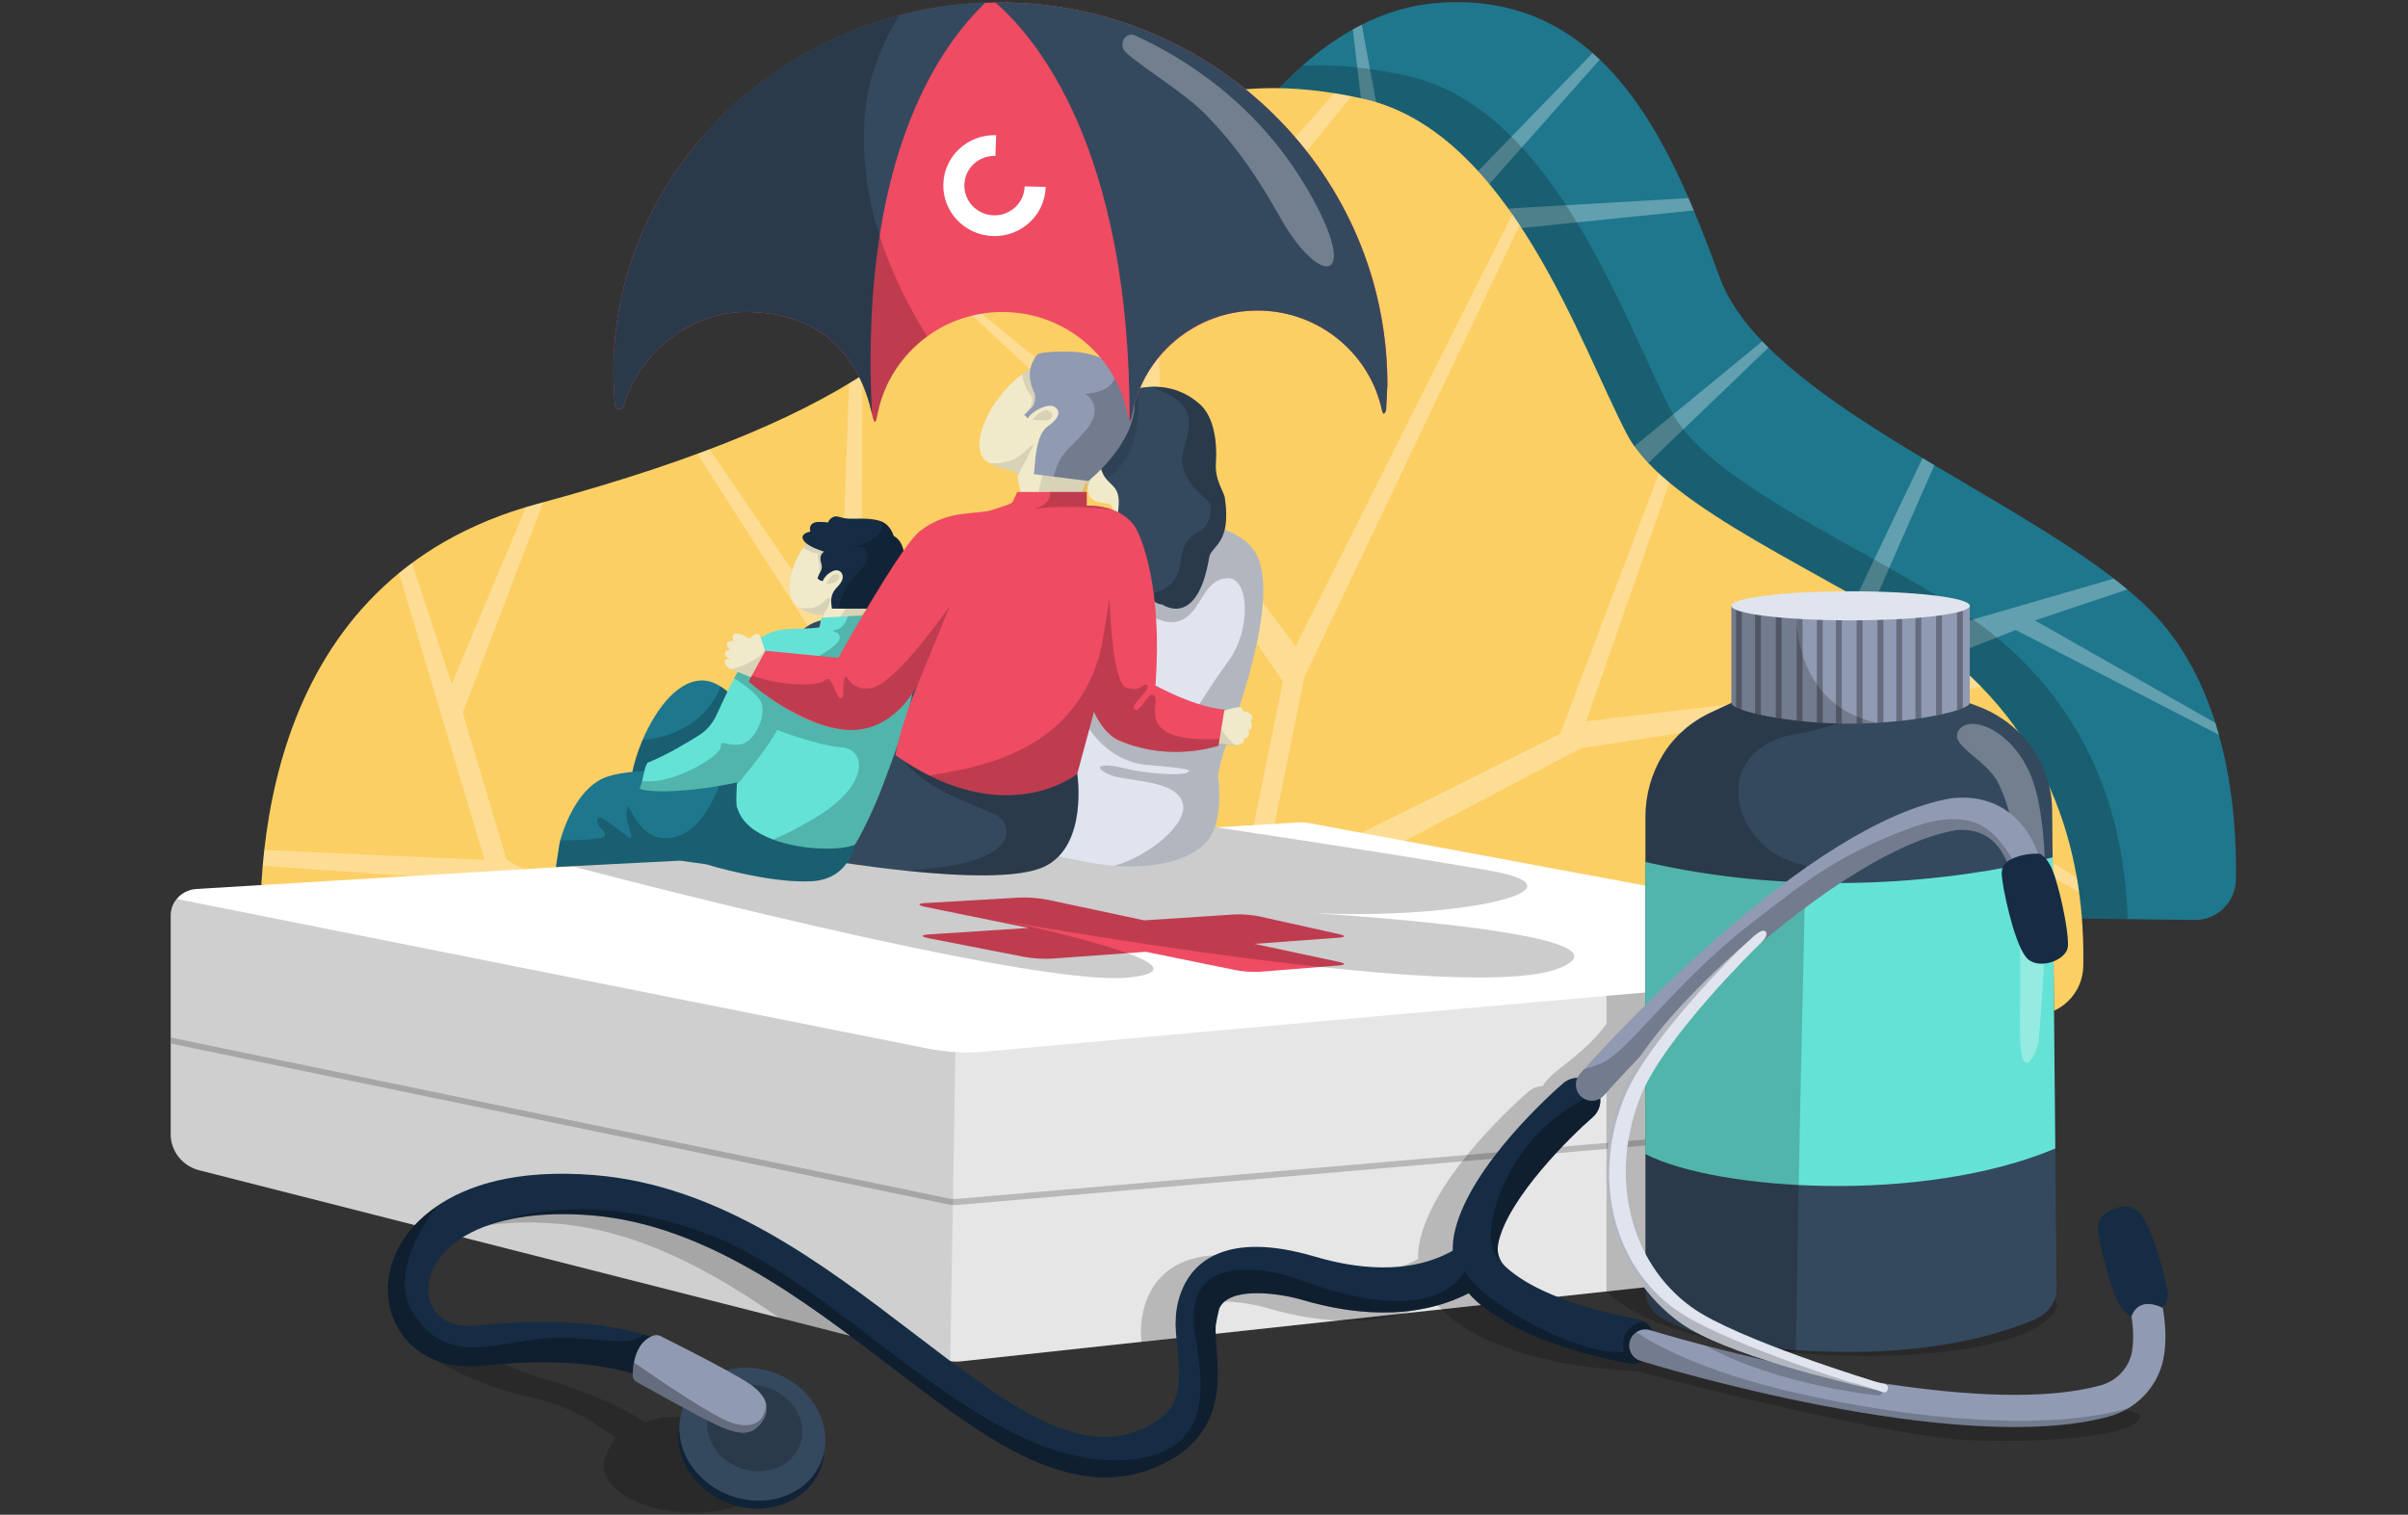 <svg width="550" height="346" viewBox="0 0 550 346" fill="none" xmlns="http://www.w3.org/2000/svg">
<rect x="0" y="0" width="550" height="346" fill="#333333" stroke="none"/>
<g clip-path="url(#clip0_5120_255518)">
<g clip-path="url(#clip1_5120_255518)">
<path d="M510.692 200.975C510.597 206.111 506.373 210.199 501.242 210.137L485.969 209.953L353.024 208.365L256.376 82.879C256.376 82.879 270.689 38.611 297.467 15C301.089 11.808 304.931 8.993 309.003 6.718C309.674 6.341 310.35 5.979 311.031 5.634C316.33 2.955 321.996 1.194 328.018 0.696C343.197 -0.567 354.722 4.129 363.779 12.112C364.33 12.594 364.875 13.087 365.404 13.6C374.136 21.929 380.499 33.355 385.672 45.247C386.081 46.185 386.474 47.118 386.867 48.062C389.021 53.208 390.976 58.402 392.821 63.439C394.666 68.481 398.047 73.298 402.507 77.952C402.963 78.434 403.44 78.912 403.927 79.394C412.926 88.299 425.752 96.59 439.127 104.63C440.024 105.175 440.92 105.71 441.821 106.25C456.513 115.008 471.597 123.488 482.803 132.152C483.867 132.975 484.899 133.798 485.89 134.631C488.38 136.712 490.628 138.803 492.573 140.91C499.045 147.939 503.27 156.477 506.001 165.125C506.284 166.026 506.551 166.928 506.802 167.829C510.309 180.366 510.844 192.83 510.692 200.964V200.975Z" fill="#1F778D"/>
<path opacity="0.3" d="M506.797 167.842L460.397 143.9L424.059 158.255L413.288 178.749L329.973 126.331L316.98 74.642L308.993 6.726C309.663 6.348 310.34 5.987 311.021 5.641L320.523 56.706L363.764 12.119C364.314 12.601 364.859 13.094 365.388 13.607L334.701 48.205C334.701 48.205 359.23 46.784 385.662 45.254C386.07 46.192 386.463 47.125 386.857 48.069C358.276 50.988 330.765 53.792 330.765 53.792L322.609 61.428L353.024 118.595L402.502 77.965C402.958 78.447 403.435 78.924 403.922 79.406L365.54 116.262L413.299 158.743L439.128 104.643C440.024 105.188 440.92 105.722 441.822 106.262L422.785 149.581L482.803 132.17C483.867 132.993 484.899 133.815 485.89 134.649L464.783 141.719L506.006 165.148C506.289 166.049 506.556 166.951 506.808 167.852L506.797 167.842Z" fill="white"/>
<path opacity="0.2" d="M485.969 209.956L353.024 208.367L256.376 82.882C256.376 82.882 270.689 38.614 297.467 15.002C304.91 14.656 312.923 15.427 321.603 17.366C355.142 24.877 371.264 74.087 381.835 94.082C390.787 111.022 428.582 126.127 449.951 140.96C477.965 160.421 485.329 187.738 485.974 209.95L485.969 209.956Z" fill="black"/>
<path d="M464.495 231.896L71.323 233.866C65.348 233.898 60.358 229.312 59.902 223.352C57.926 197.555 59.462 132.196 122.708 115.105C202.04 93.663 214.765 73.044 234.567 49.06C254.368 25.076 277.896 15.065 311.435 22.576C344.974 30.087 361.101 79.291 371.667 99.292C380.619 116.232 418.419 131.332 439.783 146.17C470.161 167.266 476.257 197.607 475.837 220.669C475.722 226.874 470.701 231.869 464.495 231.896Z" fill="#FCCF65"/>
<path opacity="0.3" d="M115.7 196.414L182.82 233.307L175.252 233.344L113.2 201.472L60.012 197.782C60.112 196.592 60.227 195.392 60.363 194.176L110.695 196.414L91.135 130.914C92.094 130.123 93.09 129.347 94.112 128.597L103.184 156.266L120.135 115.84C120.984 115.583 121.843 115.342 122.713 115.106C123.169 114.981 123.625 114.86 124.071 114.734L105.69 162.781L115.706 196.414H115.7Z" fill="white"/>
<path opacity="0.3" d="M228.503 233.077L223.319 233.103L209.561 182.074L159.281 103.66C160.214 103.319 161.137 102.973 162.038 102.627L191.793 146.161L193.937 87.58C194.985 86.951 196.002 86.316 196.987 85.688L196.699 154.537L212.821 180.397L228.508 233.077H228.503Z" fill="white"/>
<path opacity="0.3" d="M474.878 203.8L405.484 164.103L361.101 170.906L285.402 210.713L283.882 232.805L277.293 232.842L293.038 155.664L259.368 106.732L218.104 68.376C218.408 68.057 218.707 67.742 219.011 67.422L259.374 100.327L263.913 25.592C264.562 25.304 265.218 25.026 265.878 24.764L264.379 67.129L304.763 21.289C306.052 21.494 307.357 21.729 308.678 21.991L264.599 75.934L265.38 106.727L295.916 147.661L345.43 48.952C345.996 49.76 346.551 50.572 347.091 51.395L297.918 154.653L288.405 201.473L356.358 167.614L378.9 108.137C379.666 108.839 380.467 109.541 381.306 110.238L362.28 164.747L449.998 154.412C450.868 155.224 451.712 156.052 452.524 156.891L413.32 162.902L474.375 200.508C474.564 201.614 474.731 202.704 474.883 203.8H474.878Z" fill="white"/>
<path opacity="0.2" d="M178.664 334.612C178.664 340.629 169.533 345.504 158.275 345.504C147.017 345.504 137.887 340.629 137.887 334.612C137.887 333.108 139.543 329.748 140.575 328.443C136.267 325.309 130.769 321.32 121.403 319.234C104.867 315.56 93.797 307.096 93.797 307.096L107.1 304.297C107.1 304.297 107.959 310.33 124.715 315.131C135.135 318.113 142.378 321.693 147.426 324.9C150.922 323.396 153.437 323.716 158.27 323.716C169.528 323.716 178.658 328.59 178.658 334.607L178.664 334.612Z" fill="black"/>
<path d="M458.358 224.653V277.495C458.358 281.73 455.118 285.32 450.773 285.902L219.661 310.944C218.424 311.107 217.166 311.013 215.966 310.677L45.284 267.253C41.553 266.189 39 262.877 39 259.119V209.086C39 207.676 39.503 206.376 40.358 205.344C41.055 204.479 41.998 203.808 43.093 203.415H43.099C43.649 203.221 44.246 203.101 44.86 203.059L296.634 187.854C297.373 187.807 298.122 187.854 298.845 187.99L451.229 216.329C453.331 216.723 455.134 217.813 456.397 219.333C456.586 219.553 456.754 219.783 456.921 220.019C457.828 221.361 458.352 222.965 458.352 224.658L458.358 224.653Z" fill="white"/>
<path opacity="0.1" d="M458.358 224.653V277.49C458.358 281.73 455.118 285.315 450.768 285.897L372.013 294.429L329.271 299.063L320.712 299.99L305.565 301.631H305.554L269.741 305.509L260.705 306.489L219.661 310.934C218.791 311.044 217.91 311.034 217.045 310.897C216.678 310.84 216.317 310.766 215.96 310.661L201.5 306.982L177.946 300.991L103.09 281.95L90.16 278.658L45.295 267.248C41.558 266.184 39 262.877 39 259.119V209.086C39 207.676 39.498 206.376 40.352 205.344L211.773 239.49C213.906 239.92 216.055 240.198 218.214 240.319C220.347 240.444 222.48 240.418 224.614 240.25C224.614 240.25 305.664 232.855 372.454 226.99C377.055 226.587 381.589 226.193 386.018 225.811C417.675 223.049 444.301 220.811 454.558 220.15C455.485 220.093 456.272 220.051 456.921 220.014C457.341 220.627 457.676 221.298 457.912 222.011C458.2 222.844 458.352 223.741 458.352 224.658L458.358 224.653Z" fill="black"/>
<g opacity="0.2">
<path d="M458.358 253.172V254.529L218.618 275.248C217.968 275.306 217.313 275.264 216.673 275.133L39 238.371V236.992L216.621 273.739C217.26 273.87 217.915 273.912 218.565 273.854L458.358 253.172Z" fill="black"/>
</g>
<path opacity="0.1" d="M218.219 240.319L217.045 310.903V311.018L201.631 307.092L178.071 301.086L103.043 281.971L90.134 278.679L45.289 267.253C41.558 266.184 39 262.877 39 259.119V209.086C39 207.676 39.498 206.376 40.352 205.344L211.773 239.49C213.906 239.92 216.055 240.198 218.214 240.319H218.219Z" fill="black"/>
<g clip-path="url(#clip2_5120_255518)">
<path d="M281.949 208.88L261.339 210.228L239.333 205.531C237.543 205.149 234.655 204.922 232.884 205.025L211.367 206.275C209.508 206.384 209.549 206.787 211.458 207.178L234.92 211.956L212.096 213.45C210.252 213.571 210.294 213.969 212.188 214.336L233.952 218.576C235.733 218.922 238.575 219.101 240.302 218.975L261.69 217.41L282.293 221.608C283.866 221.93 286.395 222.085 287.942 221.961L305.885 220.521C307.367 220.402 307.367 220.051 305.885 219.735L286.491 215.597L305.875 214.18C307.367 214.072 307.367 213.716 305.875 213.384L287.676 209.333C286.098 208.983 283.532 208.779 281.946 208.882L281.949 208.88Z" fill="#EF4B63"/>
</g>
<path opacity="0.2" d="M469.731 298.655C463.405 313.892 386.212 314.122 366.929 294.992V244.131C366.929 244.131 348.941 272.444 356.447 254.419C333.611 269.891 339.439 297.974 339.439 297.974L329.271 299.075C328.647 298.514 328.076 297.922 327.562 297.293C325.319 298.44 323.029 299.331 320.712 299.997C315.659 301.459 310.502 301.873 305.565 301.638H305.554C299.726 301.365 294.196 300.191 289.5 298.802C284.925 297.445 272.917 295.453 270.564 300.804C270.218 302.136 269.95 303.483 269.73 304.835H269.767C269.751 305.055 269.741 305.28 269.741 305.516L260.705 306.496C260.642 305.715 260.595 304.934 260.574 304.169H260.616C260.584 301.575 261.046 298.834 262.256 296.082C264.589 290.767 271.607 282.774 292.43 288.933C301.34 291.574 313.736 293.32 323.904 287.57C323.862 286.04 324.035 284.457 324.438 282.843C328.155 267.805 346.981 251.175 349.125 249.33C350.068 248.518 351.232 248.104 352.385 248.083C352.521 247.779 352.71 247.485 352.946 247.218C353.066 247.071 353.386 246.715 353.879 246.159C355.786 244.036 362.61 239.938 366.935 233.868V227.479C371.536 227.076 381.594 226.195 386.023 225.812C379.43 232.998 473.07 290.6 469.736 298.65L469.731 298.655Z" fill="black"/>
<path d="M469.731 294.456C469.763 297.722 467.488 300.243 464.485 301.511C458.787 303.917 449.18 306.925 435.847 308.194C431.826 308.571 427.471 308.802 422.785 308.802C420.317 308.802 417.979 308.76 415.767 308.686C414.855 308.655 413.964 308.618 413.089 308.576C401.218 307.984 393.162 306.302 387.056 304.252C384.739 303.471 382.7 302.643 380.845 301.799C377.978 300.494 375.834 298.031 375.834 294.881V186.56C375.834 181.549 377.218 176.717 379.734 172.54C382.349 168.21 386.275 164.819 390.861 162.697L395.468 160.558L399.294 151.695L444.788 152.864L445.695 154.709L448.331 160.024L452.058 161.444C461.644 165.113 468.321 174.075 468.709 184.333C468.72 184.595 468.725 184.857 468.725 185.119L468.824 195.837L469.432 262.349L469.726 294.462L469.731 294.456Z" fill="#34495E"/>
<path d="M469.432 262.35C439.017 275.112 392.108 271.957 375.824 263.624V196.897C417.691 206.504 454.825 199.35 468.824 195.844L469.432 262.355V262.35Z" fill="#65E2D6"/>
<path opacity="0.2" d="M412.402 197.677C411.543 237.29 410.877 261.798 410.201 308.807C396.029 308.073 382.695 302.643 380.84 301.799C377.973 300.494 375.829 298.031 375.829 294.881V186.56C375.829 181.549 377.213 176.717 379.728 172.54C382.344 168.21 386.27 164.819 390.856 162.697L395.463 160.558L399.289 151.695L444.783 152.864L445.69 154.709C433.341 158.802 423.095 165.537 410.364 167.655C389.587 171.109 395.274 194.616 412.402 197.677Z" fill="black"/>
<path opacity="0.3" d="M465.68 237.573C467.247 218.421 468.783 190.915 464.291 178.284C460.328 167.136 450.27 162.985 447.508 166.653C444.746 170.322 453.782 173.226 456.523 179.107C460.858 188.389 461.738 197.561 461.371 234.459C461.225 249.271 465.449 240.33 465.675 237.573H465.68Z" fill="white"/>
<path d="M395.457 160.553C395.457 162.387 408.487 165.296 422.686 165.296C435.993 165.296 449.914 162.387 449.914 160.553V138.382C442.854 138.382 401.894 137.575 395.457 138.382V160.553Z" fill="#909AB2"/>
<g opacity="0.3">
<path d="M397.842 138.203V162.108C397.313 161.92 396.862 161.731 396.5 161.542V138.282C396.894 138.256 397.344 138.229 397.842 138.203Z" fill="black"/>
<path d="M402.203 138.078V163.294C401.736 163.194 401.291 163.095 400.861 162.99V138.104C401.291 138.094 401.736 138.083 402.203 138.078Z" fill="black"/>
<path d="M406.931 138.036V164.148C406.475 164.08 406.029 164.012 405.589 163.939V138.042C406.029 138.042 406.475 138.031 406.931 138.031V138.036Z" fill="black"/>
<path d="M411.705 138.023V164.743C411.255 164.696 410.804 164.649 410.364 164.597V138.023H411.705Z" fill="black"/>
<path d="M416.312 138.031V165.102C415.862 165.076 415.416 165.045 414.971 165.018V138.031C415.416 138.031 415.862 138.031 416.312 138.036V138.031Z" fill="black"/>
<path d="M420.668 138.068V165.28C420.217 165.27 419.772 165.259 419.326 165.249V138.062C419.772 138.062 420.217 138.068 420.668 138.073V138.068Z" fill="black"/>
<path d="M425.401 138.109V165.259C424.955 165.275 424.51 165.28 424.064 165.285V138.094C424.51 138.099 424.955 138.104 425.401 138.109Z" fill="black"/>
<path d="M430.175 138.151V165.007C429.73 165.039 429.284 165.07 428.834 165.102V138.141C429.284 138.141 429.73 138.151 430.175 138.156V138.151Z" fill="black"/>
<path d="M434.468 138.203V164.609C434.028 164.661 433.582 164.708 433.132 164.755V138.188C433.582 138.193 434.028 138.198 434.468 138.208V138.203Z" fill="black"/>
<path d="M438.829 138.258V164.029C438.389 164.097 437.943 164.165 437.487 164.228V138.242C437.943 138.253 438.389 138.258 438.829 138.263V138.258Z" fill="black"/>
<path d="M443.556 138.32V163.153C443.127 163.248 442.676 163.342 442.215 163.436V138.305C442.676 138.305 443.121 138.315 443.556 138.32Z" fill="black"/>
<path d="M448.331 138.372V161.764C447.949 161.927 447.498 162.089 446.995 162.252V138.367C447.482 138.367 447.928 138.378 448.331 138.378V138.372Z" fill="black"/>
</g>
<path opacity="0.2" d="M428.635 165.118C427.565 165.181 426.48 165.228 425.401 165.26C424.955 165.275 424.51 165.281 424.064 165.286C423.608 165.296 423.147 165.296 422.691 165.296C422.015 165.296 421.344 165.291 420.673 165.275C420.222 165.265 419.777 165.254 419.331 165.244C418.315 165.212 417.303 165.165 416.318 165.108C415.867 165.081 415.421 165.05 414.976 165.024C413.859 164.945 412.769 164.851 411.711 164.746C411.26 164.699 410.809 164.652 410.369 164.599C409.174 164.463 408.031 164.316 406.936 164.148C406.48 164.08 406.034 164.012 405.594 163.939C404.378 163.74 403.241 163.525 402.203 163.299C401.736 163.2 401.291 163.1 400.861 162.995C399.682 162.707 398.665 162.408 397.842 162.115C397.313 161.926 396.862 161.737 396.5 161.549C395.824 161.203 395.457 160.862 395.457 160.558V138.388C395.74 138.351 396.092 138.32 396.5 138.288C396.894 138.262 397.344 138.236 397.842 138.209C398.707 138.173 399.719 138.136 400.861 138.11C401.291 138.099 401.736 138.089 402.203 138.084C403.256 138.063 404.389 138.052 405.594 138.042C406.034 138.042 406.48 138.031 406.936 138.031C407.083 138.031 407.224 138.031 407.371 138.031C409.169 138.671 410.322 139.074 410.322 139.074C410.322 139.074 408.718 160.715 428.64 165.113L428.635 165.118Z" fill="black"/>
<path d="M422.686 141.698C437.723 141.698 449.914 140.213 449.914 138.38C449.914 136.548 437.723 135.062 422.686 135.062C407.648 135.062 395.457 136.548 395.457 138.38C395.457 140.213 407.648 141.698 422.686 141.698Z" fill="#DFE4EE"/>
<path opacity="0.2" d="M329.271 299.071C329.271 299.071 339.444 311.645 373.874 313.186C373.874 313.186 425.741 327.044 446.989 328.773C459.107 329.759 487.19 328.962 488.814 323.799C489.643 321.163 469.244 320.508 455.962 322.08C442.676 323.653 445.595 324.612 422.628 318.82C399.661 313.029 369.345 304.726 369.345 304.726L342.06 297.688L329.266 299.076L329.271 299.071Z" fill="black"/>
<path opacity="0.2" d="M201.5 306.996C201.547 307.038 201.584 307.07 201.631 307.101L178.071 301.095C178.024 301.063 177.987 301.032 177.94 301.006C162.599 290.298 145.759 281.016 127.111 279.506C117.676 278.736 109.427 279.632 103.085 281.969C103.069 281.969 103.059 281.969 103.043 281.985L96.455 280.308C96.455 280.308 102.236 277.216 102.817 276.812C109.505 272.205 109.647 268.835 127.86 270.313C156.509 272.635 180.094 290.654 200.907 306.551C201.107 306.703 201.301 306.85 201.5 306.996Z" fill="black"/>
<path d="M378.025 307.01L378.004 307.151C377.532 309.94 374.927 311.832 372.134 311.386C372.134 311.386 372.123 311.386 372.108 311.386C371.112 311.234 357.207 308.975 345.697 302.932C343.517 301.79 341.431 300.495 339.523 299.075C339.219 298.844 338.915 298.624 338.621 298.393C338.343 298.168 338.071 297.953 337.814 297.733C337.62 297.57 337.437 297.408 337.253 297.245C336.603 296.664 336.006 296.05 335.471 295.4C322.562 302.015 307.923 300.034 297.409 296.91C292.834 295.552 280.826 293.561 278.473 298.912C278.127 300.243 277.859 301.59 277.639 302.943H277.676C277.582 304.284 277.718 306.082 277.865 307.985C278.436 315.417 279.301 326.644 267.408 333.441C262.707 336.13 257.754 337.472 252.471 337.472C247.188 337.472 241.349 336.073 235.206 333.268C229.336 330.595 223.356 326.796 217.213 322.424C212.648 319.18 207.988 315.626 203.219 311.979C183.423 296.852 160.98 279.713 135.025 277.606C123.106 276.637 113.075 278.319 106.381 282.208C106.355 282.224 106.329 282.24 106.303 282.255C106.277 282.271 106.266 282.276 106.266 282.276C103.357 283.985 101.083 286.118 99.568 288.629C97.424 292.182 97.22 296.171 99.038 299.027C100.883 301.936 104.432 303.273 109.034 302.791C126.125 300.998 138.164 302.256 147.022 304.84C152.174 306.339 156.257 308.289 159.627 310.343C161.252 311.334 162.709 312.351 164.046 313.352L158.516 320.731C157.195 319.741 155.717 318.734 154.04 317.765C146.136 313.215 133.61 309.484 109.993 311.963C101.853 312.812 95.024 309.903 91.255 303.975C87.55 298.142 87.707 290.432 91.674 283.864C92.959 281.731 95.412 278.529 99.709 275.573C106.397 270.966 117.561 266.94 135.774 268.418C164.423 270.74 188.009 288.76 208.822 304.656C230.437 321.166 247.507 334.207 262.833 325.438C269.201 321.795 269.709 317.671 269.091 309.683C268.918 307.429 268.551 304.772 268.488 302.277H268.53C268.499 299.683 268.96 296.941 270.171 294.19C272.503 288.875 279.521 280.882 300.344 287.041C309.255 289.682 321.65 291.428 331.818 285.678C331.776 284.147 331.949 282.565 332.353 280.95C336.069 265.913 354.895 249.283 357.039 247.438C359.188 245.588 362.438 245.813 364.298 247.967C364.696 248.418 364.985 248.905 365.179 249.435C365.97 251.411 365.472 253.748 363.769 255.216C358.653 259.645 344.827 273.345 342.343 283.403C341.881 285.222 342.059 286.742 342.856 288.073C343.165 288.608 343.59 289.095 344.119 289.567C353.522 297.984 373.523 301.197 373.727 301.223C374.414 301.334 375.043 301.575 375.603 301.915C377.302 302.953 378.318 304.924 378.035 307.01H378.025Z" fill="#152C44"/>
<path opacity="0.3" d="M159.627 310.336L154.045 317.762C146.142 313.213 133.615 309.481 109.998 311.96C101.858 312.809 95.029 309.901 91.26 303.973C87.555 298.139 87.712 290.429 91.68 283.862C92.964 281.729 95.417 278.526 99.715 275.57C95.123 281.771 89.19 292.384 94.683 300.498C102.954 312.705 114.5 305.88 126.707 305.613C137.845 305.372 143.191 307.977 147.027 304.843C152.18 306.342 156.262 308.291 159.633 310.346L159.627 310.336Z" fill="black"/>
<path d="M187.356 335.571C190.347 327.904 185.71 318.934 177 315.537C168.289 312.139 158.804 315.6 155.813 323.266C152.822 330.933 157.459 339.903 166.169 343.301C174.88 346.699 184.366 343.238 187.356 335.571Z" fill="#152C44"/>
<path opacity="0.2" d="M187.356 335.571C190.347 327.904 185.71 318.934 177 315.537C168.289 312.139 158.804 315.6 155.813 323.266C152.822 330.933 157.459 339.903 166.169 343.301C174.88 346.699 184.366 343.238 187.356 335.571Z" fill="black"/>
<path d="M187.614 333.751C190.604 326.084 185.968 317.114 177.257 313.716C168.547 310.318 159.061 313.779 156.07 321.446C153.079 329.113 157.716 338.083 166.427 341.48C175.137 344.878 184.623 341.418 187.614 333.751Z" fill="#34495E"/>
<path opacity="0.2" d="M182.671 330.208C184.621 325.208 181.596 319.358 175.914 317.142C170.232 314.925 164.044 317.182 162.094 322.181C160.144 327.181 163.169 333.031 168.851 335.248C174.533 337.464 180.72 335.208 182.671 330.208Z" fill="black"/>
<path d="M150.864 305.186C153.762 306.637 164.963 312.245 170.283 315.5C171.473 316.229 174.25 318.032 174.947 320.532C175.251 321.57 175.194 322.733 174.518 323.986C172.337 327.985 169.245 328.231 163.05 325.181C158.396 322.88 148.589 317.403 145.486 315.699C144.868 315.348 144.496 314.704 144.506 313.991C144.517 313.268 144.595 312.266 144.8 311.213C145.261 308.844 146.393 306.124 149.187 305.096C149.732 304.903 150.335 304.929 150.864 305.18V305.186Z" fill="#909AB2"/>
<path opacity="0.3" d="M174.947 320.53C175.251 321.568 175.194 322.731 174.518 323.984C172.337 327.983 169.245 328.229 163.05 325.179C158.396 322.878 148.589 317.401 145.486 315.697C144.868 315.346 144.496 314.702 144.506 313.989C144.517 313.266 144.595 312.264 144.8 311.211C148.967 314.13 163.139 323.858 167.332 325.069C172.348 326.515 174.769 324.587 174.953 320.525L174.947 320.53Z" fill="black"/>
<path opacity="0.3" d="M365.168 249.43C365.965 251.411 365.467 253.743 363.763 255.216C358.643 259.645 344.816 273.346 342.332 283.403C341.876 285.222 342.049 286.747 342.846 288.073C341.871 287.271 340.933 285.898 340.602 283.582C339.811 278.12 344.308 260.237 361.892 251.002C363.045 250.389 364.141 249.875 365.163 249.435L365.168 249.43Z" fill="black"/>
<path d="M466.597 199.238C466.655 199.589 466.649 199.93 466.607 200.249C466.387 201.837 465.14 203.148 463.463 203.389C461.466 203.661 459.6 202.262 459.327 200.255C459.296 200.055 459.222 199.615 459.07 199.002C458.305 195.946 455.564 188.818 446.79 189.615C414.95 195.171 366.866 249.622 366.389 250.177C365.053 251.697 362.715 251.855 361.195 250.513C359.675 249.176 359.518 246.854 360.855 245.319C360.98 245.172 361.295 244.816 361.788 244.26C368.989 236.23 413.461 187.859 445.684 182.34C445.773 182.34 445.852 182.319 445.941 182.314C460.229 180.883 465.701 192.765 466.602 199.238H466.597Z" fill="#909AB2"/>
<path opacity="0.3" d="M378.025 307.009L378.004 307.151C377.532 309.939 374.927 311.831 372.134 311.386C372.134 311.386 372.123 311.386 372.108 311.386C371.112 311.234 357.207 308.975 345.697 302.932C343.008 301.454 340.587 299.929 338.621 298.393C338.343 298.167 338.071 297.953 337.814 297.732C337.62 297.57 337.437 297.407 337.253 297.245C336.603 296.663 336.006 296.05 335.471 295.4C322.562 302.015 307.923 300.033 297.409 296.91C292.834 295.552 280.826 293.56 278.473 298.912C278.127 300.243 277.859 301.59 277.639 302.942H277.676C277.582 304.284 277.718 306.082 277.865 307.984C278.436 315.416 279.301 326.643 267.408 333.441C262.707 336.13 257.754 337.472 252.471 337.472C247.188 337.472 241.349 336.072 235.206 333.268C229.336 330.595 223.356 326.795 217.213 322.424C212.648 319.18 207.988 315.626 203.219 311.978C183.423 296.852 160.98 279.713 135.025 277.606C123.106 276.636 113.075 278.319 106.381 282.208C108.09 281.186 129.265 269.215 162.526 282.25C192.862 294.137 223.419 334.091 255.291 333.567C279.888 333.158 273.913 312.387 272.817 303.828C270.239 283.67 294.149 291.349 295.795 291.962C325.387 303.12 332.604 293.408 334.57 290.395C338.15 297.339 359.838 309.53 370.923 308.844C369.927 304.441 372.763 302.282 375.593 301.915C377.291 302.953 378.308 304.923 378.025 307.009Z" fill="black"/>
<path opacity="0.2" d="M455.407 190.665C457.294 192.258 460.402 197.478 460.402 197.478L459.065 198.998C458.3 195.943 455.559 188.815 446.785 189.611C414.944 195.167 366.861 249.618 366.384 250.174C365.048 251.694 362.71 251.851 361.19 250.509C359.67 249.173 359.513 246.851 360.849 245.315C360.975 245.168 361.29 244.812 361.782 244.256C362.878 243.932 364.125 243.512 365.519 242.978C371.788 240.561 381.914 224.958 399.991 210.891C412.848 200.885 420.505 194.963 436.281 189.171C449.185 184.449 453.52 189.066 455.407 190.659V190.665Z" fill="black"/>
<path d="M492.473 292.813C492.604 293.159 495.45 301.157 494.339 309.208C494.313 309.381 494.276 309.538 494.255 309.716C493.453 314.769 490.392 319.14 486.047 321.713H486.031C484.69 322.52 483.222 323.149 481.65 323.569C447.01 332.951 377.658 311.76 374.728 310.848C372.778 310.256 371.694 308.207 372.291 306.257C372.553 305.418 373.093 304.753 373.764 304.291C374.644 303.699 375.787 303.5 376.898 303.83C377.081 303.888 381.909 305.366 389.524 307.363C399.902 310.083 415.432 313.778 431.459 316.179C449.002 318.799 467.126 319.889 479.716 316.472C483.536 315.44 486.398 312.331 486.99 308.558C487.965 302.226 485.591 295.355 485.554 295.292C484.884 293.374 485.869 291.288 487.771 290.601C489.674 289.915 491.781 290.9 492.468 292.808L492.473 292.813Z" fill="#909AB2"/>
<path opacity="0.2" d="M389.524 307.367C399.902 310.087 415.432 313.782 431.459 316.183L429.332 318.814C429.332 318.814 406.118 316.55 389.519 307.367H389.524Z" fill="black"/>
<path d="M403.262 212.786C404.074 213.683 402.35 215.302 401.453 216.115C401.218 216.319 380.42 236.687 374.954 249.879C367.322 268.26 372.05 288.313 386.453 298.649C396.658 305.971 428.808 315.756 429.138 315.829C430.223 316.128 431.381 316.018 431.229 317.114C431.218 317.203 431.192 317.286 431.166 317.37C430.867 318.56 429.824 317.868 428.65 317.559C428.519 317.528 428.105 317.423 427.44 317.286C421.234 315.824 393.696 309.273 383.885 302.228C367.805 290.698 362.453 268.469 370.881 248.196C376.238 235.256 394.865 218.892 398.628 215.617C398.969 215.307 399.184 215.129 399.268 215.051C400.164 214.238 402.434 211.895 403.256 212.797L403.262 212.786Z" fill="#DFE4EE"/>
<path opacity="0.2" d="M398.634 215.609C398.303 215.982 397.947 216.301 397.659 216.558C397.439 216.762 376.641 237.13 371.159 250.322C363.528 268.703 368.255 288.756 382.658 299.092C392.863 306.414 422.445 315.722 422.775 315.796C421.685 315.445 427.759 317.038 429.51 317.829C423.304 316.367 393.702 309.276 383.89 302.226C367.81 290.696 362.458 268.467 370.886 248.194C376.243 235.254 394.87 218.89 398.634 215.615V215.609Z" fill="black"/>
<path d="M486.844 300.7C486.844 300.7 484.794 300.422 482.939 295.475C480.837 289.872 478.945 281.716 479.239 279.604C479.663 276.507 486.047 273.938 488.704 277.031C491.744 280.574 494.915 292.959 495.146 295.433C495.382 297.907 493.836 298.698 493.836 298.698C493.836 298.698 488.631 295.826 486.844 300.7Z" fill="#152C44"/>
<path d="M465.779 195.017C465.779 195.017 467.813 195.399 469.406 200.436C471.209 206.139 472.677 214.383 472.273 216.48C471.686 219.551 465.176 221.784 462.687 218.555C459.836 214.86 457.32 202.323 457.215 199.844C457.11 197.365 458.693 196.652 458.693 196.652C458.693 196.652 461.335 194.807 465.779 195.017Z" fill="#152C44"/>
<path opacity="0.2" d="M486.031 321.714C484.69 322.521 483.222 323.15 481.65 323.574C447.01 332.956 377.658 311.766 374.728 310.854C372.778 310.261 371.694 308.212 372.291 306.262C372.553 305.424 373.093 304.758 373.764 304.297C377.097 306.593 388.182 313.223 410.846 318.317C438.703 324.586 467.954 326.819 486.031 321.714Z" fill="black"/>
<path opacity="0.2" d="M264.958 187.055C264.958 187.055 313.938 194.298 339.808 198.779C365.674 203.266 331.008 210.504 297.81 208.439C297.81 208.439 377.058 212.925 356.02 221.201C334.981 229.477 229.438 210.363 229.438 210.363C229.438 210.363 280.037 220.876 257.84 223.282C235.644 225.688 130.796 197.896 130.796 197.896L260.231 190.432L264.963 187.055H264.958Z" fill="black"/>
<path d="M180.176 176.977L148.786 195.599L143.377 192.564C143.377 192.564 142.648 186.883 144.064 178.319C144.137 177.878 144.21 177.428 144.299 176.977C144.761 174.492 145.61 171.72 146.773 169.005C149.955 161.541 155.448 154.555 161.449 155.519C162.471 155.682 163.53 156.143 164.599 156.814C167.822 158.847 171.15 162.846 173.897 166.756C177.545 171.95 180.181 176.977 180.181 176.977H180.176Z" fill="#1F778D"/>
<path d="M248.59 112.553C246.782 105.052 252.159 92.096 256.855 90.775C261.551 89.454 263.213 89.544 266.835 92.39C270.456 95.236 273.821 102.668 273.302 106.714C272.783 110.76 270.844 118.779 270.844 118.779L255.367 121.353C255.367 121.353 255.089 118.056 253.873 115.524C253.323 114.387 249.339 115.671 248.59 112.558V112.553Z" fill="#F0EACB"/>
<path d="M280.027 170.262C278.475 174.644 278.213 177.233 278.213 177.233C278.213 177.233 279.702 187.396 275.823 192.055C272.563 195.965 264.89 198.596 254.491 197.773C252.5 197.611 250.408 197.328 248.228 196.898C226.849 192.7 226.215 193.014 226.215 193.014C226.215 193.014 222.079 155.765 222.593 154.208C223.112 152.657 250.272 132.745 250.272 131.959C250.272 131.712 250.587 130.103 251.022 128.017C251.541 125.486 252.238 122.252 252.741 119.93C253.113 118.18 253.38 116.958 253.38 116.958L257.437 116.665L259.591 116.513L270.676 115.711L272.259 117.43L274.272 119.621C274.272 119.621 283.413 120.669 286.746 126.225C292.863 136.409 281.573 165.88 280.022 170.262H280.027Z" fill="#DFE4EE"/>
<path opacity="0.2" d="M280.027 170.263C278.475 174.645 278.213 177.234 278.213 177.234C278.213 177.234 279.702 187.396 275.823 192.056C272.563 195.966 264.89 198.597 254.491 197.774C262.421 195.589 271.546 188.062 270.131 183.387C268.454 177.826 257.201 178.727 253.191 176.846C249.182 174.97 251.766 174.204 256.939 175.515C262.112 176.825 269.874 177.176 271.054 176.531C272.238 175.881 272.464 175.63 262.023 174.718C251.582 173.816 247.243 163.853 247.243 163.853L249.91 155.425L269.743 167.737C269.743 167.737 275.31 158.166 280.608 150.954C285.913 143.742 285.394 131.52 280.09 132.075C274.775 132.636 274.665 139.02 270.267 141.446C265.87 143.873 260.791 139.025 260.791 139.025L251.027 128.018C251.546 125.487 252.243 122.253 252.746 119.931L257.442 116.666L257.851 116.383L259.596 116.509L272.264 117.426L274.277 119.617C274.277 119.617 283.418 120.665 286.751 126.221C292.868 136.404 281.578 165.876 280.027 170.258V170.263Z" fill="black"/>
<path d="M238.6 197.921C232.861 200.693 219.7 200.201 207.504 198.959C198.436 198.031 189.903 196.684 185.344 195.945C174.651 194.22 163.273 195.604 163.273 195.604C163.273 195.604 172.707 146.813 186.381 142.044C200.056 137.274 217.079 162.956 217.079 162.956L225.009 168.355L243.286 172.49L245.277 175.572L246.048 176.767C246.048 176.767 248.595 193.094 238.595 197.926L238.6 197.921Z" fill="#34495E"/>
<path opacity="0.2" d="M238.6 197.927C232.861 200.7 219.7 200.207 207.504 198.965C208.494 198.802 209.7 198.656 211.151 198.53C232.966 196.627 231.1 188.661 228.091 186.496C226.477 185.332 216.188 182.093 210.758 177.843C205.334 173.587 207.179 174.273 207.179 174.273C207.179 174.273 206.885 168.775 213.741 174.593C218.688 178.797 236.026 176.931 245.282 175.568L246.053 176.763C246.053 176.763 248.6 193.09 238.6 197.922V197.927Z" fill="black"/>
<path d="M255.367 87.044C255.367 91.096 252.625 105.656 248.831 108.418C246.567 112.915 245.555 117.988 245.555 117.988L240.188 122.412L234.087 117.213L232.379 108.9L232.169 107.889C232.169 107.889 228.353 106.992 226.12 105.808H226.115C225.67 105.572 225.287 105.331 225.015 105.079C221.451 101.851 225.623 91.415 233.427 85.535C234.706 84.57 236.079 83.732 237.536 83.061C237.604 83.029 237.677 83.003 237.746 82.966C247.982 78.38 255.367 83.014 255.367 87.044Z" fill="#F0EACB"/>
<path d="M204.511 124.779C204.511 128.008 199.767 138.207 196.754 140.403C193.735 142.594 193.688 142.903 193.688 142.903L191.193 150.954L187.959 146.782L188.127 140.482C188.127 140.482 188.08 140.487 188.001 140.498C187.419 140.529 185.008 140.571 182.592 138.847C182.325 138.658 182.057 138.448 181.79 138.212C179.426 136.105 180.018 129.91 183.483 125.13C184.065 124.323 184.73 123.558 185.48 122.866C186.565 121.844 187.817 120.969 189.248 120.313C197.482 116.545 204.511 121.561 204.511 124.784V124.779Z" fill="#F0EACB"/>
<path opacity="0.2" d="M173.891 166.763L167.177 176.921L144.069 178.325C144.142 177.885 144.215 177.434 144.305 176.983C144.766 174.499 145.615 171.726 146.778 169.011C149.546 168.818 160.343 167.402 164.599 156.82C167.822 158.854 171.15 162.853 173.897 166.763H173.891Z" fill="black"/>
<path d="M195.632 190.851C195.632 190.851 195.632 190.867 195.627 190.899C195.58 191.648 194.778 200.805 185.349 201.297C175.516 201.816 161.291 197.419 161.291 197.419L155.473 196.588L126.963 198.037C126.963 198.037 127.779 192.576 127.957 191.947C128.791 189.049 131.652 180.678 137.601 177.848C143.267 175.149 158.765 176.029 165.233 176.538C167.025 176.684 168.126 176.8 168.126 176.8L169.782 177.649L195.632 190.851Z" fill="#1F778D"/>
<path opacity="0.1" d="M198.703 138.187L197.377 141.709L191.041 141.903C191.041 141.903 193.467 139.157 193.724 137.474C193.981 135.792 198.703 138.187 198.703 138.187Z" fill="black"/>
<path opacity="0.2" d="M195.622 190.893C195.574 191.642 194.773 200.799 185.344 201.291C175.511 201.81 161.286 197.413 161.286 197.413L154.96 196.588L127.066 198.089C127.066 198.089 127.774 192.57 127.952 191.941C131.946 191.925 138.109 191.763 138.199 190.893C138.335 189.598 135.871 188.697 136.521 187.009C137.171 185.327 143.891 192.308 144.153 191.281C144.404 190.243 142.727 187.91 143.188 184.85C143.649 181.789 145.311 192.958 153.718 191.281C161.171 189.792 164.557 178.979 165.228 176.532C165.322 176.212 165.364 176.039 165.364 176.039L170.181 177.019L169.777 177.643L168.262 180.007L195.622 190.893Z" fill="black"/>
<path d="M201.906 178.701C199.595 184.849 197.005 190.069 195.281 192.915C192.267 194.294 183.368 194.299 176.575 191.767C172.738 190.342 169.573 188.104 168.514 184.849C168.346 184.33 168.005 184.66 168.299 179.262C168.315 179.094 168.32 178.916 168.33 178.727C156.443 181.212 148.283 181.012 146.113 180.169C146.333 179.592 146.506 179 146.653 178.413C147.072 176.704 147.292 175.064 147.937 174.215C152.014 172.595 156.679 169.833 159.578 168.009C161.36 166.887 162.78 165.268 163.645 163.344C164.646 161.153 166.129 157.982 167.701 154.921C168.084 154.188 168.461 153.464 168.844 152.757C170.626 149.45 172.419 146.593 173.635 145.744C177.943 142.725 182.45 144.072 187.167 143.291C187.43 142.122 187.603 141.085 187.603 141.085L193.63 140.77L199.154 140.477L199.416 145.828C199.416 145.828 207.687 142.494 208.814 150.949C209.642 157.212 206.691 165.918 201.895 178.696L201.906 178.701Z" fill="#65E2D6"/>
<path opacity="0.2" d="M201.906 178.704C199.595 184.852 197.005 190.072 195.281 192.918C192.267 194.296 183.368 194.302 176.575 191.77C179.217 190.68 182.576 189.024 186.701 186.497C198.73 179.118 197.828 171.099 192.267 170.705C186.701 170.307 177.539 166.748 177.539 166.748C175.034 171.361 169.138 178.295 168.304 179.264C168.32 179.097 168.325 178.918 168.336 178.73C156.449 181.214 148.288 181.015 146.118 180.171C146.338 179.595 146.511 179.002 146.658 178.415C147.004 178.431 147.381 178.447 147.774 178.473C154.111 178.861 164.452 172.781 164.588 170.7C164.714 168.619 165.49 170.454 168.986 170.061C172.476 169.673 175.065 163.21 173.897 160.49C173.042 158.483 169.499 156.061 167.707 154.924C168.089 154.19 168.467 153.467 168.849 152.759L183.472 157.157L185.024 150.956C185.024 150.956 191.617 147.691 191.806 145.752C191.995 143.807 188.771 144.457 191.104 143.807C192.66 143.378 193.347 141.784 193.635 140.778L199.159 140.484L199.422 145.836C199.422 145.836 207.692 142.502 208.819 150.956C209.647 157.22 206.696 165.925 201.901 178.704H201.906Z" fill="black"/>
<path opacity="0.1" d="M191.266 125.676L187.188 132.076C187.188 132.076 186.732 132.144 186.926 131.657C187.12 131.169 187.351 129.377 186.963 128.26C186.575 127.139 186.926 126.416 186.926 126.416C185.496 126.395 184.232 125.671 183.478 125.131C184.059 124.324 184.725 123.559 185.475 122.867L187.22 123.25L191.261 125.676H191.266Z" fill="black"/>
<path d="M276.169 127.385C273.428 143.769 265.477 138.077 265.477 138.077C265.477 138.077 263.412 138.077 262.023 135.556C261.321 134.277 260.786 132.354 260.786 129.455C260.786 129.455 254.68 121.745 255.367 116.824C256.038 112.039 254.57 111.415 253.066 109.858C252.914 109.706 252.772 109.544 252.646 109.376C249.025 104.816 253.38 97.526 253.38 97.526L256.032 89.947C256.032 89.947 257.458 89.239 259.675 88.762C260.508 88.574 261.467 88.427 262.495 88.369C265.912 88.159 270.194 88.878 274.094 92.374C277.369 95.298 278.03 101.336 277.715 105.644C277.417 109.759 279.513 112.091 279.765 113.789C281.316 124.335 276.625 124.581 276.164 127.375L276.169 127.385Z" fill="#34495E"/>
<path d="M204.673 133.872C203.337 136.446 201.827 138.752 201.66 139.003C201.654 139.019 201.644 139.024 201.644 139.024H190.003L189.862 137.787C189.72 136.493 190.155 135.188 191.078 134.26C191.586 133.752 192.089 133.138 192.325 132.557C192.907 131.131 191.806 129.768 190.228 130.45C188.473 131.204 187.928 132.714 187.928 132.714C187.928 132.714 187.445 132.808 186.733 132.132C187.057 130.706 188.121 130.36 187.54 128.489C186.958 126.613 188.252 126.016 188.252 126.016C188.252 126.016 185.05 125.083 183.881 123.851C182.052 121.912 185.113 121.424 185.113 121.424C185.113 121.424 184.531 119.967 185.988 119.385C186.879 119.029 189.149 119.354 189.149 119.354C189.149 119.354 189.348 118.505 190.386 118.065C191.23 117.703 191.937 118.327 193.551 118.452C195.166 118.578 198.405 118.19 200.921 118.961C200.994 118.982 201.067 119.008 201.135 119.039C203.489 119.883 204.097 122.399 204.097 122.399C205.549 123.248 206.167 124.349 206.67 127.069C206.691 127.211 206.717 127.357 206.744 127.504C206.985 128.914 205.9 131.498 204.663 133.867L204.673 133.872Z" fill="#152C44"/>
<path opacity="0.1" d="M250.215 106.491L246.572 116.387L236.503 115.349L239.549 102.094L250.215 106.491Z" fill="black"/>
<path opacity="0.1" d="M254.612 107.985C253.931 108.667 253.275 109.112 252.646 109.379C249.025 104.82 253.38 97.529 253.38 97.529L256.032 89.95C256.032 89.95 257.458 89.243 259.675 88.766C260.131 91.774 261.012 101.628 254.612 107.98V107.985Z" fill="black"/>
<path opacity="0.2" d="M206.675 127.082L204.668 133.88C203.332 136.453 201.822 138.759 201.654 139.011L201.392 139.032H191.381C191.633 138.403 192.052 137.313 192.65 135.468C193.813 131.904 198.599 129.451 198.085 126.767C197.64 124.477 195.37 124.901 194.731 125.069C195.679 124.781 200.323 123.292 201.219 121.468C201.759 120.368 201.502 119.555 201.141 119.047C203.494 119.891 204.102 122.407 204.102 122.407C205.554 123.256 206.172 124.356 206.675 127.076V127.082Z" fill="black"/>
<path opacity="0.2" d="M276.169 127.38C273.428 143.764 265.477 138.072 265.477 138.072C265.477 138.072 263.412 138.072 262.023 135.551C263.816 135.525 268.879 134.854 269.681 128.218C270.65 120.131 274.717 123.365 276.211 118.386C277.7 113.407 274.592 114.832 271.358 109.465C268.124 104.093 271.877 101.504 271.494 95.754C271.201 91.483 265.446 89.239 262.5 88.369C265.917 88.159 270.199 88.878 274.099 92.374C277.375 95.298 278.035 101.336 277.721 105.644C277.422 109.759 279.518 112.091 279.77 113.789C281.321 124.335 276.63 124.581 276.169 127.375V127.38Z" fill="black"/>
<path d="M174.845 149.293V156.19C174.845 156.19 174.499 156.038 173.923 155.782C172.419 155.111 169.363 153.785 167.214 152.957C167.146 152.93 167.088 152.904 167.025 152.878H167.02C165.374 152.123 164.756 150.21 166.826 150.635C165.443 149.985 164.84 148.69 166.784 148.475C164.971 146.84 166.91 146.054 167.602 146.536C166.486 143.517 169.782 145.121 169.782 145.121C169.782 145.121 170.904 145.865 171.36 145.849C171.837 144.979 172.964 144.691 173.126 144.765C173.692 145.037 174.332 147.238 174.651 148.465C174.777 148.958 174.851 149.293 174.851 149.293H174.845Z" fill="#F0EACB"/>
<path opacity="0.1" d="M174.845 149.297V153.018C174.41 154.25 174.028 155.356 173.923 155.786C172.419 155.115 169.363 153.789 167.214 152.961C167.146 152.934 167.088 152.908 167.025 152.882C169.358 152.221 173.388 150.785 174.646 148.469C174.772 148.961 174.845 149.297 174.845 149.297Z" fill="black"/>
<path d="M277.427 163.885L274.282 170.022C274.282 170.022 274.66 170.043 275.289 170.08C276.929 170.169 277.013 169.745 279.309 169.986C279.382 169.991 279.445 169.996 279.513 170.001L282.034 170.195C283.842 170.274 284.461 169.226 283.958 168.728C285.205 168.801 285.693 167.087 284.98 166.825C286.143 166.935 286.007 165.085 285.598 164.666C287.118 162.789 283.848 162.475 283.848 162.475C283.821 161.484 283.25 161.521 283.077 161.516C282.448 161.5 278.837 162.292 277.993 163.24C277.652 163.623 277.438 163.885 277.438 163.885H277.427Z" fill="#F0EACB"/>
<path opacity="0.1" d="M276.908 163.59L275.21 166.902C275.037 168.197 274.869 169.355 274.77 169.785C276.41 169.874 279.738 170.084 282.029 170.33C282.102 170.335 282.165 170.341 282.233 170.346C280.457 168.695 277.527 165.576 277.464 162.945C277.123 163.328 276.908 163.59 276.908 163.59Z" fill="black"/>
<path d="M279.681 162.049L278.57 168.773L278.549 168.878L278.302 170.341C278.302 170.341 269.293 173.491 258.994 170.382C258.753 170.314 258.506 170.236 258.265 170.157C258.16 170.126 258.055 170.089 257.951 170.052C257.73 169.979 257.505 169.9 257.28 169.816C256.991 169.712 256.703 169.602 256.42 169.481C256.132 169.366 255.838 169.245 255.55 169.119C251.881 167.51 249.874 162.584 249.874 162.584L246.042 176.766C246.042 176.766 232.992 187.474 212.273 177.154C209.794 175.922 207.194 174.387 204.5 172.489C205.528 167.516 207.058 162.924 208.211 159.858L208.384 159.413C209.008 157.783 209.485 156.645 209.673 156.205C208.929 157.688 203.798 167.28 193.614 166.729C187.524 166.404 181.271 163.076 176.879 160.152C173.304 157.777 170.972 155.665 170.972 155.665L171.538 154.638L171.732 154.292L174.835 148.652L191.486 150.272C191.486 150.272 205.622 124.826 210.077 121.351C216.639 116.24 222.981 117.676 226.592 116.492C231.084 115.019 231.084 115.098 231.467 114.28L232.347 112.383H248.212V115.522C248.212 115.522 251.174 115.297 254.266 116.492C256.038 117.168 257.846 118.311 259.172 120.229C260.55 122.226 265.629 133.94 263.905 156.588C274.261 162.049 279.665 162.054 279.665 162.054L279.681 162.049Z" fill="#EF4B63"/>
<path opacity="0.2" d="M216.964 138.391L209.773 156.006L208.395 159.408C209.018 157.778 209.495 156.641 209.684 156.2C208.94 157.684 203.808 167.275 193.625 166.725C188.404 166.437 182.099 163.344 176.889 160.147C173.315 157.773 170.983 155.661 170.983 155.661L171.549 154.633L171.743 154.287C178.43 156.814 187.115 156.798 188.383 155.425C190.066 153.601 190.967 159.843 192.005 159.455C193.043 159.067 192.267 158.428 192.786 155.425C193.305 152.432 193.426 158.166 199.07 157.154C204.631 156.158 216.587 138.925 216.959 138.391H216.964Z" fill="black"/>
<path opacity="0.2" d="M254.287 116.492C245.922 115.276 237.51 115.884 235.796 116.392C236.399 116.193 238.191 115.716 239.03 114.71C239.339 114.343 239.942 113.651 239.9 112.383H248.233V115.522C248.233 115.522 251.195 115.297 254.287 116.492Z" fill="black"/>
<path opacity="0.2" d="M278.57 168.779L278.549 168.883L278.302 170.346C278.302 170.346 269.293 173.496 258.994 170.388C258.752 170.32 258.506 170.241 258.265 170.162C258.16 170.131 258.055 170.094 257.951 170.057C257.73 169.984 257.505 169.905 257.28 169.822C256.991 169.717 256.703 169.607 256.42 169.486C256.132 169.371 255.838 169.25 255.55 169.125C251.881 167.515 249.874 162.589 249.874 162.589L246.042 176.771C246.042 176.771 232.992 187.479 212.273 177.159C222.357 175.362 244.727 172.526 251.2 149.381C251.808 147.211 253.438 136.445 253.438 136.445C253.438 136.445 253.826 156.289 257.447 157.169C261.064 158.045 261.017 155.66 262.013 156.593C263.008 157.526 257.809 161.153 259.177 162.054C260.545 162.961 262.621 157.017 263.779 159.082C264.906 161.09 259.146 169.748 278.554 168.784L278.57 168.779Z" fill="black"/>
<path opacity="0.1" d="M234.821 104.169C234.077 105.909 233.809 105.726 232.379 108.902L232.169 107.891C232.169 107.891 228.353 106.994 226.12 105.81C227.944 105.93 231.372 105.763 233.946 103.263C237.615 99.693 235.591 102.356 234.816 104.164L234.821 104.169Z" fill="black"/>
<path opacity="0.1" d="M235.214 89.955C234.213 88.766 233.689 86.874 233.432 85.537C234.711 84.573 236.084 83.734 237.541 83.063C237.609 83.032 237.683 83.005 237.751 82.969L240.838 89.95L234.213 94.526C234.213 94.526 236.891 91.942 235.214 89.95V89.955Z" fill="black"/>
<path opacity="0.1" d="M235.791 95.886C235.791 95.886 238.128 92.977 239.549 93.816C240.964 94.654 240.267 95.561 239.549 95.886C238.831 96.211 235.791 95.886 235.791 95.886Z" fill="black"/>
<path d="M259.098 93.581C258.061 102.386 248.584 109.86 248.584 109.86L240.634 108.869L236.147 108.308L236.519 104.44C236.661 102.994 236.928 101.563 237.415 100.195C237.835 99.026 238.411 97.983 239.486 97.249C241.477 95.892 242.672 94.016 240.827 92.915C239.292 91.992 235.555 94.005 234.737 95.604C234.475 95.169 233.94 94.796 233.94 94.796L235.591 93.145C236.388 92.485 236.682 90.624 236.231 89.686C235.162 87.433 234.407 84.241 236.839 81.07C237.599 80.131 244.8 80.2 246.923 80.519C249.407 80.891 252.447 81.84 254.874 83.638C257.652 85.703 259.638 88.879 259.083 93.581H259.098Z" fill="#909AB2"/>
<path opacity="0.2" d="M259.098 93.583C258.061 102.389 248.585 109.863 248.585 109.863L240.634 108.872C242.243 103.185 243.422 103.584 247.882 98.416C252.736 92.787 247.882 89.956 247.882 89.956C254.329 89.474 255.241 86.235 254.885 83.641C257.662 85.706 259.649 88.882 259.093 93.583H259.098Z" fill="black"/>
<path opacity="0.1" d="M188.902 139.028C188.494 139.714 188.205 140.186 188.001 140.501C187.419 140.532 185.008 140.574 182.592 138.85C184.274 139.086 186.601 139.049 188.032 137.571C190.47 135.039 189.636 137.812 188.902 139.028Z" fill="black"/>
<path opacity="0.1" d="M188.834 133.269C188.834 133.269 189.641 131.073 191.151 131.167C192.173 131.23 191.675 132.472 191.041 132.849C190.407 133.227 188.787 133.426 188.787 133.426L188.84 133.274L188.834 133.269Z" fill="black"/>
<path d="M316.889 87.794L316.593 93.637C316.593 93.637 316.043 95.519 315.631 93.623C312.807 80.648 301.154 70.936 287.212 70.936C273.271 70.936 261.021 81.166 258.599 94.659C258.424 95.616 258.225 96.078 258.012 95.986C257.85 95.921 257.702 95.546 257.568 94.83C255.077 81.429 243.225 71.265 228.978 71.265H228.669C222.35 71.329 216.516 73.395 211.778 76.853C206.083 81.004 201.969 87.161 200.495 94.275C200.106 96.147 199.866 97.779 199.154 94.488C198.595 91.89 197.615 88.677 195.909 85.479C195.738 85.16 195.558 84.836 195.373 84.517C195.188 84.198 194.994 83.879 194.795 83.565C194.597 83.246 194.389 82.932 194.171 82.617C193.954 82.303 193.727 81.993 193.496 81.684C192.798 80.759 192.022 79.858 191.157 78.993C191.088 78.924 191.014 78.85 190.94 78.776C190.866 78.707 190.792 78.633 190.718 78.563C190.201 78.069 189.65 77.588 189.073 77.13C188.989 77.066 188.906 76.996 188.823 76.936C188.657 76.802 188.481 76.677 188.31 76.548C188.139 76.419 187.963 76.294 187.783 76.174C187.603 76.049 187.422 75.929 187.238 75.808C187.145 75.748 187.053 75.688 186.96 75.628C186.586 75.392 186.202 75.161 185.809 74.939C181.959 72.772 177.063 71.357 170.832 71.265C170.204 71.251 169.575 71.265 168.96 71.306H168.946C168.637 71.32 168.332 71.343 168.022 71.371C166.561 71.491 165.142 71.741 163.737 72.101C163.081 72.277 162.424 72.462 161.782 72.674C161.5 72.767 161.218 72.859 160.95 72.966C160.335 73.192 159.734 73.428 159.156 73.696C158.948 73.775 158.745 73.872 158.541 73.969C158.477 74.001 158.407 74.033 158.343 74.066C158.306 74.066 158.264 74.107 158.222 74.121C158.158 74.154 158.088 74.186 158.024 74.223C157.825 74.325 157.621 74.426 157.418 74.533C156.267 75.134 155.167 75.808 154.127 76.548C153.965 76.659 153.808 76.775 153.646 76.895C153.591 76.932 153.54 76.973 153.484 77.01C152.403 77.805 151.381 78.684 150.42 79.627C150.221 79.798 150.031 79.996 149.856 80.195C149.588 80.445 149.319 80.727 149.079 81.004C148.853 81.245 148.64 81.48 148.437 81.734C148.224 81.975 148.025 82.224 147.822 82.479C147.729 82.594 147.637 82.71 147.544 82.83C147.267 83.177 147.004 83.533 146.754 83.898C145.765 85.289 144.877 86.764 144.142 88.303C144.054 88.483 143.976 88.659 143.893 88.835C143.809 89.015 143.731 89.195 143.652 89.375C143.181 90.452 142.769 91.567 142.432 92.694C142.099 93.781 140.504 93.623 140.426 92.496C140.32 91.007 140.222 89.459 140.172 87.915C139.89 80.445 140.638 73.201 142.289 66.277C142.45 65.611 142.621 64.96 142.797 64.299C142.903 63.873 143.014 63.448 143.144 63.041C143.292 62.482 143.467 61.927 143.638 61.382C143.837 60.721 144.054 60.069 144.267 59.431C145.751 54.947 147.655 50.621 149.902 46.497C150.225 45.901 150.544 45.319 150.882 44.732C151.256 44.08 151.631 43.433 152.019 42.795C152.352 42.249 152.689 41.709 153.036 41.177C153.396 40.604 153.771 40.049 154.15 39.49C154.39 39.12 154.631 38.759 154.899 38.404C155.167 38.02 155.449 37.622 155.731 37.239C156.202 36.573 156.692 35.921 157.192 35.274C169.002 19.964 186.017 8.589 205.464 3.508C211.399 1.955 217.561 0.994 223.866 0.684C224.199 0.656 224.522 0.647 224.855 0.647C224.925 0.633 225.003 0.633 225.072 0.633C225.821 0.596 226.584 0.578 227.347 0.569C227.68 0.555 228.017 0.555 228.35 0.555C277.052 0.555 316.902 39.55 316.902 87.808L316.889 87.794Z" fill="#EF4B63"/>
<path d="M316.889 87.801L316.593 93.639C316.593 93.639 316.043 95.525 315.627 93.625C313.995 86.113 309.4 79.707 303.118 75.634C298.551 72.662 293.074 70.938 287.212 70.938C272.91 70.938 261.021 81.167 258.595 94.66C258.419 95.617 258.22 96.079 258.008 95.987C258.155 33.477 236.25 8.243 227.328 0.561C227.661 0.547 227.998 0.547 228.331 0.547C229.2 0.547 230.06 0.561 230.915 0.588C270.285 1.702 303.414 28.296 313.63 64.332C315.747 71.802 316.884 79.67 316.884 87.805L316.889 87.801Z" fill="#34495E"/>
<path d="M225.174 0.5L225.054 0.62C218.763 6.68 205.912 21.708 200.906 53.876C199.145 65.173 198.355 78.587 199.154 94.47C198.595 91.877 197.615 88.669 195.909 85.475C195.738 85.156 195.558 84.832 195.373 84.513C195.188 84.194 194.999 83.876 194.795 83.561C194.597 83.242 194.389 82.928 194.171 82.614C193.954 82.299 193.732 81.99 193.496 81.68C192.798 80.755 192.022 79.854 191.157 78.99C191.088 78.92 191.014 78.846 190.94 78.772C190.866 78.703 190.792 78.629 190.718 78.56C190.201 78.065 189.65 77.584 189.073 77.127C188.989 77.062 188.906 76.993 188.823 76.933C188.657 76.798 188.481 76.674 188.31 76.544C188.139 76.415 187.963 76.29 187.783 76.17C187.603 76.045 187.422 75.925 187.238 75.805C187.145 75.745 187.053 75.684 186.96 75.624C186.586 75.389 186.202 75.157 185.809 74.936C181.959 72.768 177.063 71.353 170.832 71.261C170.204 71.247 169.575 71.261 168.96 71.302H168.946C168.637 71.316 168.332 71.339 168.022 71.367C166.561 71.487 165.142 71.737 163.737 72.097C163.081 72.273 162.424 72.458 161.782 72.671C161.5 72.763 161.218 72.856 160.95 72.962C160.335 73.188 159.734 73.424 159.156 73.692C158.948 73.785 158.745 73.872 158.541 73.965C158.477 73.997 158.407 74.03 158.343 74.062C158.306 74.062 158.264 74.103 158.222 74.117C158.158 74.15 158.088 74.182 158.024 74.219C157.825 74.321 157.621 74.422 157.418 74.529C156.267 75.13 155.167 75.805 154.127 76.544C153.965 76.664 153.808 76.775 153.646 76.891C153.591 76.928 153.54 76.969 153.484 77.007C152.403 77.802 151.381 78.68 150.42 79.623C150.23 79.808 150.045 79.993 149.856 80.191C149.588 80.441 149.319 80.723 149.079 81C148.853 81.241 148.649 81.49 148.437 81.731C148.224 81.971 148.025 82.221 147.822 82.475C147.729 82.59 147.637 82.706 147.544 82.826C147.272 83.177 147.004 83.538 146.754 83.894C145.765 85.285 144.877 86.76 144.142 88.299C144.054 88.475 143.971 88.65 143.893 88.831C143.809 89.011 143.731 89.191 143.652 89.372C143.181 90.449 142.769 91.563 142.432 92.691C142.099 93.777 140.504 93.62 140.426 92.492C140.32 91.003 140.222 89.455 140.172 87.911C139.89 80.441 140.638 73.198 142.289 66.273C142.45 65.608 142.621 64.956 142.797 64.295C142.903 63.869 143.014 63.444 143.144 63.037C143.292 62.478 143.467 61.923 143.638 61.378C143.837 60.717 144.054 60.065 144.267 59.427C145.779 54.93 147.669 50.617 149.902 46.493C150.225 45.897 150.544 45.315 150.882 44.728C151.256 44.076 151.631 43.429 152.019 42.791C152.352 42.245 152.689 41.705 153.036 41.173C153.396 40.6 153.771 40.045 154.15 39.486C154.39 39.116 154.631 38.755 154.899 38.4C155.167 38.016 155.449 37.618 155.731 37.235C156.202 36.569 156.692 35.917 157.192 35.27C168.914 19.933 185.842 8.552 205.51 3.426C211.501 1.864 217.75 0.884 224.18 0.546C224.513 0.532 224.851 0.505 225.183 0.505L225.174 0.5Z" fill="#34495E"/>
<path d="M238.833 42.692L234.027 42.573V42.628C233.905 46.375 230.726 49.31 226.927 49.182C223.125 49.054 220.143 45.914 220.266 42.167C220.388 38.42 223.564 35.485 227.363 35.613L227.516 30.874C221.062 30.657 215.664 35.643 215.46 42.008C215.255 48.374 220.32 53.708 226.774 53.924C233.228 54.141 238.626 49.155 238.83 42.79C238.83 42.756 238.83 42.725 238.83 42.692H238.833Z" fill="white"/>
<path opacity="0.3" d="M257.162 11.994C255.276 10.316 257.018 7.08 259.26 8.102C270.821 13.371 287.827 24.068 299.258 44.337C310.926 65.018 301.394 65.526 292.584 49.986C286.718 39.641 282.326 33.377 275.698 26.481C270.534 21.105 261.738 16.071 257.162 11.994Z" fill="white"/>
<path opacity="0.2" d="M200.906 53.879C203.587 62.264 207.502 70.016 211.783 76.853C206.088 81.004 201.974 87.161 200.499 94.275C200.111 96.147 199.871 97.779 199.159 94.488C198.6 91.89 197.62 88.677 195.914 85.478C195.743 85.159 195.563 84.836 195.378 84.517C195.193 84.198 194.999 83.879 194.8 83.565C194.601 83.246 194.393 82.931 194.176 82.617C193.959 82.303 193.732 81.993 193.501 81.683C192.803 80.759 192.026 79.858 191.162 78.993C191.093 78.924 191.019 78.85 190.945 78.776C190.871 78.707 190.797 78.633 190.723 78.563C190.205 78.069 189.655 77.588 189.077 77.13C188.994 77.066 188.911 76.996 188.828 76.936C188.661 76.802 188.486 76.677 188.315 76.548C188.144 76.418 187.968 76.294 187.788 76.174C187.607 76.049 187.427 75.928 187.242 75.808C187.15 75.748 187.057 75.688 186.965 75.628C186.59 75.392 186.207 75.161 185.814 74.939C181.963 72.771 177.068 71.357 170.837 71.264C170.208 71.251 169.58 71.264 168.965 71.306H168.951C168.641 71.32 168.336 71.343 168.027 71.371C166.566 71.491 165.147 71.74 163.742 72.101C163.085 72.277 162.429 72.462 161.786 72.674C161.504 72.767 161.222 72.859 160.954 72.966C160.339 73.192 159.739 73.428 159.161 73.696C158.953 73.788 158.749 73.876 158.546 73.969C158.481 74.001 158.412 74.033 158.347 74.066C158.31 74.066 158.269 74.107 158.227 74.121C158.162 74.153 158.093 74.186 158.028 74.223C157.829 74.325 157.626 74.426 157.423 74.532C156.272 75.133 155.172 75.808 154.131 76.548C153.97 76.668 153.813 76.779 153.651 76.895C153.595 76.931 153.544 76.973 153.489 77.01C152.407 77.805 151.386 78.683 150.424 79.626C150.235 79.811 150.05 79.996 149.86 80.195C149.592 80.445 149.324 80.727 149.084 81.004C148.857 81.244 148.654 81.494 148.441 81.734C148.229 81.975 148.03 82.224 147.826 82.478C147.734 82.594 147.642 82.71 147.549 82.83C147.276 83.181 147.008 83.542 146.759 83.898C145.769 85.289 144.882 86.763 144.147 88.303C144.059 88.483 143.981 88.659 143.897 88.834C143.814 89.015 143.736 89.195 143.657 89.375C143.185 90.452 142.774 91.566 142.437 92.694C142.104 93.78 140.509 93.623 140.43 92.495C140.324 91.007 140.227 89.458 140.176 87.915C139.894 80.445 140.643 73.201 142.293 66.277C142.455 65.611 142.626 64.959 142.802 64.298C142.908 63.873 143.019 63.448 143.148 63.041C143.296 62.482 143.472 61.927 143.643 61.382C143.842 60.721 144.059 60.069 144.272 59.431C145.756 54.947 147.66 50.62 149.907 46.497C150.23 45.901 150.549 45.319 150.886 44.731C151.261 44.08 151.635 43.432 152.024 42.795C152.356 42.249 152.694 41.708 153.041 41.177C153.401 40.604 153.776 40.049 154.155 39.49C154.395 39.12 154.635 38.759 154.903 38.403C155.172 38.02 155.453 37.622 155.735 37.238C156.207 36.573 156.697 35.921 157.196 35.274C168.919 19.936 185.846 8.556 205.515 3.43C205.496 3.457 205.482 3.485 205.464 3.508C201.285 10.142 198.429 17.403 197.629 25.252C196.612 35.288 198.063 44.944 200.92 53.884L200.906 53.879Z" fill="black"/>
</g>
</g>
<defs>
<clipPath id="clip0_5120_255518">
<rect width="550" height="345" fill="white" transform="translate(0 0.5)"/>
</clipPath>
<clipPath id="clip1_5120_255518">
<rect width="471.712" height="345" fill="white" transform="translate(39 0.5)"/>
</clipPath>
<clipPath id="clip2_5120_255518">
<rect width="97" height="17" fill="white" transform="translate(210 205)"/>
</clipPath>
</defs>
</svg>

